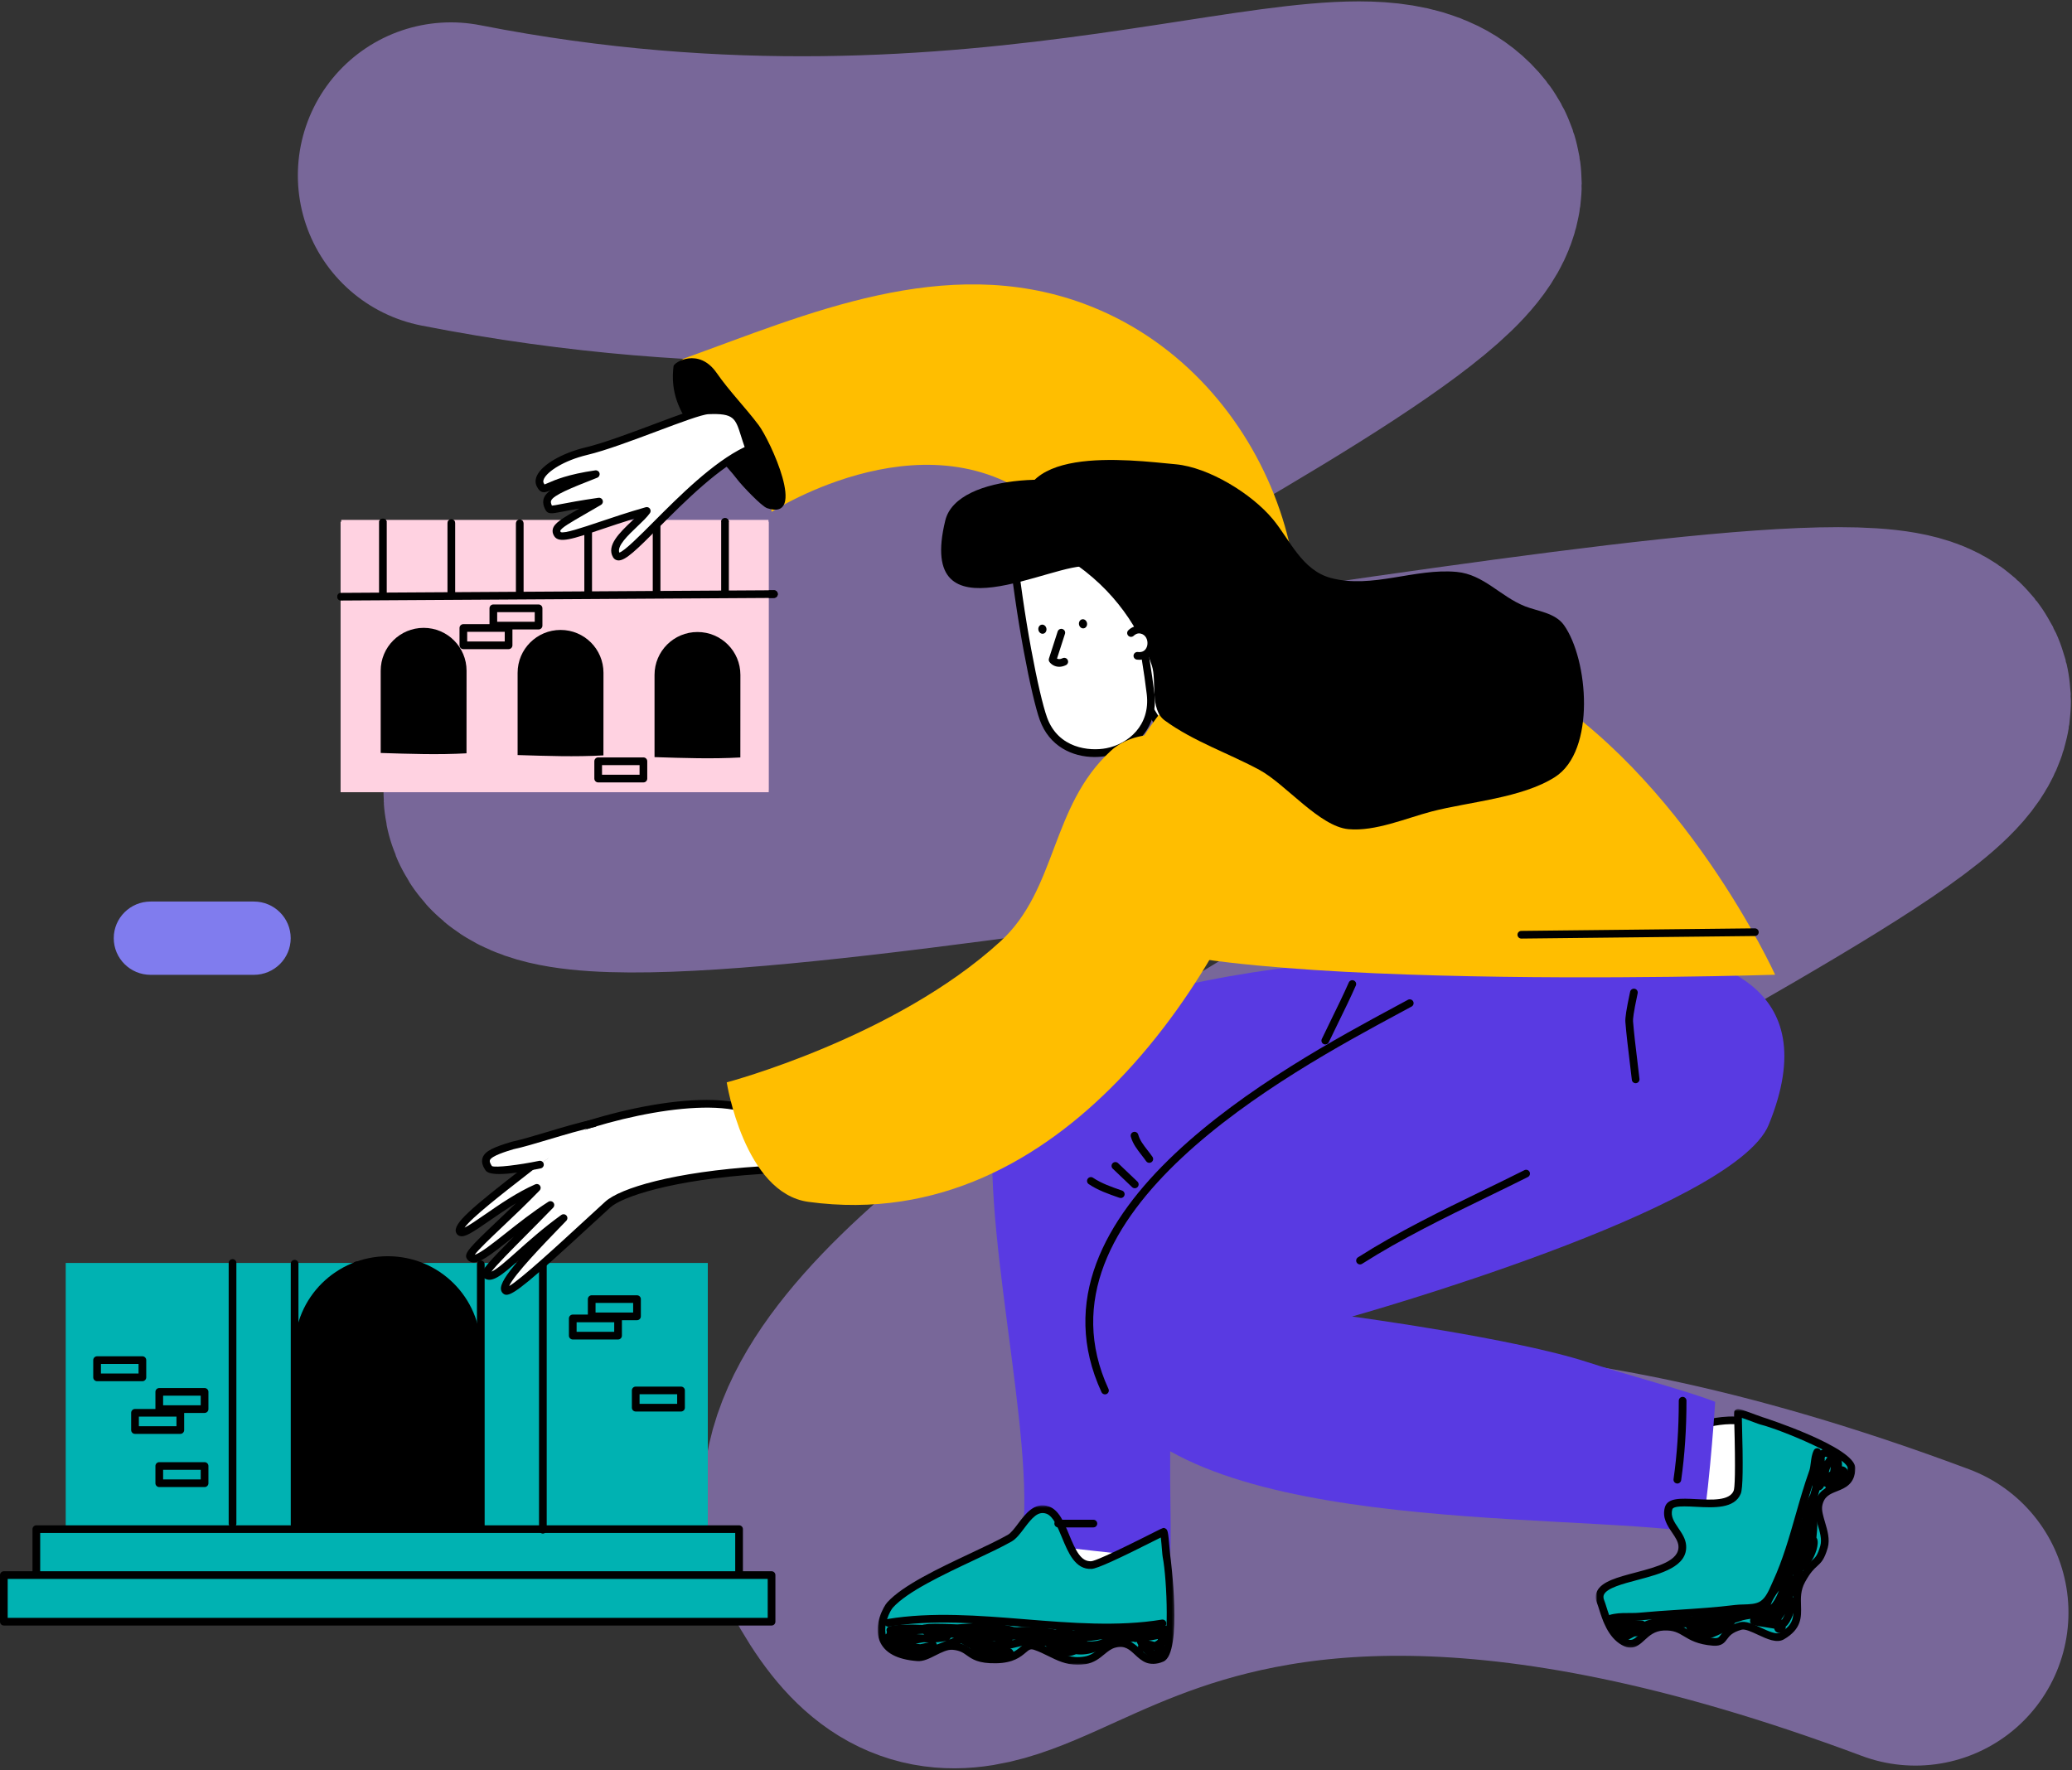 <?xml version="1.0" encoding="UTF-8"?> <svg xmlns="http://www.w3.org/2000/svg" width="880" height="752" viewBox="0 0 880 752" fill="none"><rect x="0" y="0" width="880" height="752" fill="#333333" stroke="none"/> <path opacity="0.5" d="M191.5 74.501C423 120 578.5 40.001 605.5 74.5C632.5 109 219 293 228 338C237 383 786 261 813.5 295C841 329 310 547 368 654.5C426 762 452.5 550 813.5 685" stroke="#BF9CFF" stroke-width="130" stroke-linecap="round"></path> <path fill-rule="evenodd" clip-rule="evenodd" d="M63.969 382.961H107.806C116.453 382.961 123.463 389.932 123.463 398.529C123.463 407.129 116.453 414.095 107.806 414.095H63.969C55.322 414.095 48.312 407.129 48.312 398.529C48.312 389.932 55.322 382.961 63.969 382.961Z" fill="#807CEE"></path> <path fill-rule="evenodd" clip-rule="evenodd" d="M144.936 335.722H326.374V220.847H144.936V335.722Z" fill="#FFD2E1"></path> <path fill-rule="evenodd" clip-rule="evenodd" d="M255.685 329.097H271.633V325.004H255.685V329.097ZM273.265 332.36H254.053C253.152 332.36 252.421 331.632 252.421 330.729V323.372C252.421 322.471 253.152 321.74 254.053 321.74H273.265C274.165 321.74 274.897 322.471 274.897 323.372V330.729C274.897 331.632 274.165 332.36 273.265 332.36Z" fill="black"></path> <path fill-rule="evenodd" clip-rule="evenodd" d="M211.158 264.124H227.107V260.029H211.158V264.124ZM228.738 267.388H209.526C208.626 267.388 207.895 266.656 207.895 265.756V258.397C207.895 257.496 208.626 256.765 209.526 256.765H228.738C229.639 256.765 230.37 257.496 230.37 258.397V265.756C230.37 266.656 229.639 267.388 228.738 267.388Z" fill="black"></path> <path fill-rule="evenodd" clip-rule="evenodd" d="M198.422 272.487H214.37V268.396H198.422V272.487ZM216.002 275.751H196.79C195.889 275.751 195.158 275.019 195.158 274.119V266.762C195.158 265.861 195.889 265.13 196.79 265.13H216.002C216.903 265.13 217.634 265.861 217.634 266.762V274.119C217.634 275.019 216.903 275.751 216.002 275.751Z" fill="black"></path> <path fill-rule="evenodd" clip-rule="evenodd" d="M144.88 255.1C143.982 255.1 143.253 254.377 143.248 253.478C143.243 252.578 143.97 251.842 144.87 251.837L328.68 250.728H328.69C329.588 250.728 330.317 251.451 330.322 252.35C330.327 253.253 329.6 253.986 328.7 253.991L144.89 255.1H144.88Z" fill="black"></path> <path fill-rule="evenodd" clip-rule="evenodd" d="M162.621 253.353C161.721 253.353 160.989 252.622 160.989 251.722V221.938C160.989 221.037 161.721 220.306 162.621 220.306C163.522 220.306 164.253 221.037 164.253 221.938V251.722C164.253 252.622 163.522 253.353 162.621 253.353Z" fill="black"></path> <path fill-rule="evenodd" clip-rule="evenodd" d="M191.685 253.667C190.784 253.667 190.053 252.936 190.053 252.036V222.237C190.053 221.337 190.784 220.605 191.685 220.605C192.585 220.605 193.316 221.337 193.316 222.237V252.036C193.316 252.936 192.585 253.667 191.685 253.667Z" fill="black"></path> <path fill-rule="evenodd" clip-rule="evenodd" d="M220.744 253.985C219.844 253.985 219.112 253.253 219.112 252.353V222.39C219.112 221.49 219.844 220.758 220.744 220.758C221.645 220.758 222.376 221.49 222.376 222.39V252.353C222.376 253.253 221.645 253.985 220.744 253.985Z" fill="black"></path> <path fill-rule="evenodd" clip-rule="evenodd" d="M249.802 252.887C248.901 252.887 248.17 252.156 248.17 251.256V222.841C248.17 221.941 248.901 221.209 249.802 221.209C250.702 221.209 251.434 221.941 251.434 222.841V251.256C251.434 252.156 250.702 252.887 249.802 252.887Z" fill="black"></path> <path fill-rule="evenodd" clip-rule="evenodd" d="M278.863 253.051C277.963 253.051 277.231 252.32 277.231 251.42V221.398C277.231 220.497 277.963 219.766 278.863 219.766C279.764 219.766 280.495 220.497 280.495 221.398V251.42C280.495 252.32 279.764 253.051 278.863 253.051Z" fill="black"></path> <path fill-rule="evenodd" clip-rule="evenodd" d="M307.922 253.143C307.021 253.143 306.29 252.411 306.29 251.511V221.712C306.29 220.812 307.021 220.081 307.922 220.081C308.823 220.081 309.554 220.812 309.554 221.712V251.511C309.554 252.411 308.823 253.143 307.922 253.143Z" fill="black"></path> <path fill-rule="evenodd" clip-rule="evenodd" d="M179.935 266.705C169.864 266.705 161.685 274.852 161.685 284.923V319.853C173.947 320.235 186.165 320.667 198.131 319.995L198.153 284.923C198.153 274.852 190.006 266.705 179.935 266.705Z" fill="black"></path> <path fill-rule="evenodd" clip-rule="evenodd" d="M238.085 267.587C228.014 267.587 219.835 275.734 219.835 285.805V320.734C232.097 321.117 244.315 321.549 256.281 320.877L256.303 285.805C256.303 275.734 248.156 267.587 238.085 267.587Z" fill="black"></path> <path fill-rule="evenodd" clip-rule="evenodd" d="M296.237 268.47C286.166 268.468 277.987 276.615 277.987 286.686V321.615C290.25 322.001 302.468 322.43 314.433 321.758L314.455 286.686C314.455 276.615 306.308 268.47 296.237 268.47Z" fill="black"></path> <path fill-rule="evenodd" clip-rule="evenodd" d="M144.656 336.524H326.481V221.619H144.656V336.524Z" fill="#FFD2E1"></path> <path fill-rule="evenodd" clip-rule="evenodd" d="M255.685 329.097H271.633V325.004H255.685V329.097ZM273.265 332.36H254.053C253.152 332.36 252.421 331.632 252.421 330.729V323.372C252.421 322.471 253.152 321.74 254.053 321.74H273.265C274.165 321.74 274.897 322.471 274.897 323.372V330.729C274.897 331.632 274.165 332.36 273.265 332.36Z" fill="black"></path> <path fill-rule="evenodd" clip-rule="evenodd" d="M211.158 264.124H227.107V260.029H211.158V264.124ZM228.738 267.388H209.526C208.626 267.388 207.895 266.656 207.895 265.756V258.397C207.895 257.496 208.626 256.765 209.526 256.765H228.738C229.639 256.765 230.37 257.496 230.37 258.397V265.756C230.37 266.656 229.639 267.388 228.738 267.388Z" fill="black"></path> <path fill-rule="evenodd" clip-rule="evenodd" d="M198.422 272.487H214.37V268.396H198.422V272.487ZM216.002 275.751H196.79C195.889 275.751 195.158 275.019 195.158 274.119V266.762C195.158 265.861 195.889 265.13 196.79 265.13H216.002C216.903 265.13 217.634 265.861 217.634 266.762V274.119C217.634 275.019 216.903 275.751 216.002 275.751Z" fill="black"></path> <path fill-rule="evenodd" clip-rule="evenodd" d="M144.88 255.1C143.982 255.1 143.253 254.377 143.248 253.478C143.243 252.578 143.97 251.842 144.87 251.837L328.68 250.728H328.69C329.588 250.728 330.317 251.451 330.322 252.35C330.327 253.253 329.6 253.986 328.7 253.991L144.89 255.1H144.88Z" fill="black"></path> <path fill-rule="evenodd" clip-rule="evenodd" d="M162.621 253.353C161.721 253.353 160.989 252.622 160.989 251.722V221.938C160.989 221.037 161.721 220.306 162.621 220.306C163.522 220.306 164.253 221.037 164.253 221.938V251.722C164.253 252.622 163.522 253.353 162.621 253.353Z" fill="black"></path> <path fill-rule="evenodd" clip-rule="evenodd" d="M191.685 253.667C190.784 253.667 190.053 252.936 190.053 252.036V222.237C190.053 221.337 190.784 220.605 191.685 220.605C192.585 220.605 193.316 221.337 193.316 222.237V252.036C193.316 252.936 192.585 253.667 191.685 253.667Z" fill="black"></path> <path fill-rule="evenodd" clip-rule="evenodd" d="M220.744 253.985C219.844 253.985 219.112 253.253 219.112 252.353V222.39C219.112 221.49 219.844 220.758 220.744 220.758C221.645 220.758 222.376 221.49 222.376 222.39V252.353C222.376 253.253 221.645 253.985 220.744 253.985Z" fill="black"></path> <path fill-rule="evenodd" clip-rule="evenodd" d="M249.802 252.887C248.901 252.887 248.17 252.156 248.17 251.256V222.841C248.17 221.941 248.901 221.209 249.802 221.209C250.702 221.209 251.434 221.941 251.434 222.841V251.256C251.434 252.156 250.702 252.887 249.802 252.887Z" fill="black"></path> <path fill-rule="evenodd" clip-rule="evenodd" d="M278.863 253.051C277.963 253.051 277.231 252.32 277.231 251.42V221.398C277.231 220.497 277.963 219.766 278.863 219.766C279.764 219.766 280.495 220.497 280.495 221.398V251.42C280.495 252.32 279.764 253.051 278.863 253.051Z" fill="black"></path> <path fill-rule="evenodd" clip-rule="evenodd" d="M307.922 253.143C307.021 253.143 306.29 252.411 306.29 251.511V221.712C306.29 220.812 307.021 220.081 307.922 220.081C308.823 220.081 309.554 220.812 309.554 221.712V251.511C309.554 252.411 308.823 253.143 307.922 253.143Z" fill="black"></path> <path fill-rule="evenodd" clip-rule="evenodd" d="M179.935 266.705C169.864 266.705 161.685 274.852 161.685 284.923V319.853C173.947 320.235 186.165 320.667 198.131 319.995L198.153 284.923C198.153 274.852 190.006 266.705 179.935 266.705Z" fill="black"></path> <path fill-rule="evenodd" clip-rule="evenodd" d="M238.085 267.587C228.014 267.587 219.835 275.734 219.835 285.805V320.734C232.097 321.117 244.315 321.549 256.281 320.877L256.303 285.805C256.303 275.734 248.156 267.587 238.085 267.587Z" fill="black"></path> <path fill-rule="evenodd" clip-rule="evenodd" d="M296.237 268.47C286.166 268.468 277.987 276.615 277.987 286.686V321.615C290.25 322.001 302.468 322.43 314.433 321.758L314.455 286.686C314.455 276.615 306.308 268.47 296.237 268.47Z" fill="black"></path> <path fill-rule="evenodd" clip-rule="evenodd" d="M27.914 657.803H300.608V536.486H27.914V657.803Z" fill="#00B2B2"></path> <path fill-rule="evenodd" clip-rule="evenodd" d="M15.03 669.612H313.491V650.287H15.03V669.612Z" fill="#00B2B2"></path> <path fill-rule="evenodd" clip-rule="evenodd" d="M17.066 667.743H312.255V651.186H17.066V667.743ZM313.889 670.994H15.432C14.53 670.994 13.798 670.265 13.798 669.368V649.558C13.798 648.661 14.53 647.932 15.432 647.932H313.889C314.794 647.932 315.524 648.661 315.524 649.558V669.368C315.524 670.265 314.794 670.994 313.889 670.994Z" fill="black"></path> <path fill-rule="evenodd" clip-rule="evenodd" d="M1.635 688.877H327.688V669.067H1.635V688.877Z" fill="#00B2B2"></path> <path fill-rule="evenodd" clip-rule="evenodd" d="M3.268 687.251H326.053V670.692H3.268V687.251ZM327.688 690.502H1.634C0.732 690.502 0 689.774 0 688.877V669.067C0 668.169 0.732 667.441 1.634 667.441H327.688C328.589 667.441 329.322 668.169 329.322 669.067V688.877C329.322 689.774 328.589 690.502 327.688 690.502Z" fill="black"></path> <path fill-rule="evenodd" clip-rule="evenodd" d="M98.758 648.837C97.856 648.837 97.124 648.108 97.124 647.211V536.49C97.124 535.593 97.856 534.864 98.758 534.864C99.66 534.864 100.392 535.593 100.392 536.49V647.211C100.392 648.108 99.66 648.837 98.758 648.837Z" fill="black"></path> <path fill-rule="evenodd" clip-rule="evenodd" d="M125.121 649.295C124.22 649.295 123.487 648.567 123.487 647.669V536.799C123.487 535.902 124.22 535.173 125.121 535.173C126.023 535.173 126.756 535.902 126.756 536.799V647.669C126.756 648.567 126.023 649.295 125.121 649.295Z" fill="black"></path> <path fill-rule="evenodd" clip-rule="evenodd" d="M151.481 650.102C150.579 650.102 149.847 649.373 149.847 648.476V537.484C149.847 536.584 150.579 535.858 151.481 535.858C152.383 535.858 153.115 536.584 153.115 537.484V648.476C153.115 649.373 152.383 650.102 151.481 650.102Z" fill="black"></path> <path fill-rule="evenodd" clip-rule="evenodd" d="M204.202 650.487C203.3 650.487 202.567 649.758 202.567 648.861V537.079C202.567 536.182 203.3 535.453 204.202 535.453C205.103 535.453 205.836 536.182 205.836 537.079V648.861C205.836 649.758 205.103 650.487 204.202 650.487Z" fill="black"></path> <path fill-rule="evenodd" clip-rule="evenodd" d="M230.562 651.434C229.66 651.434 228.928 650.705 228.928 649.808V537.327C228.928 536.43 229.66 535.701 230.562 535.701C231.464 535.701 232.196 536.43 232.196 537.327V649.808C232.196 650.705 231.464 651.434 230.562 651.434Z" fill="black"></path> <path fill-rule="evenodd" clip-rule="evenodd" d="M42.871 583.463H58.841V579.383H42.871V583.463ZM60.475 586.714H41.237C40.335 586.714 39.602 585.986 39.602 585.088V577.757C39.602 576.86 40.335 576.132 41.237 576.132H60.475C61.377 576.132 62.109 576.86 62.109 577.757V585.088C62.109 585.986 61.377 586.714 60.475 586.714Z" fill="black"></path> <path fill-rule="evenodd" clip-rule="evenodd" d="M58.977 605.845H74.948V601.765H58.977V605.845ZM76.581 609.096H57.34C56.438 609.096 55.706 608.37 55.706 607.471V600.14C55.706 599.243 56.438 598.514 57.34 598.514H76.581C77.483 598.514 78.215 599.243 78.215 600.14V607.471C78.215 608.37 77.483 609.096 76.581 609.096Z" fill="black"></path> <path fill-rule="evenodd" clip-rule="evenodd" d="M252.935 557.551H268.905V553.471H252.935V557.551ZM270.54 560.802H251.301C250.399 560.802 249.667 560.074 249.667 559.177V551.846C249.667 550.946 250.399 550.22 251.301 550.22H270.54C271.442 550.22 272.174 550.946 272.174 551.846V559.177C272.174 560.074 271.442 560.802 270.54 560.802Z" fill="black"></path> <path fill-rule="evenodd" clip-rule="evenodd" d="M244.894 565.745H260.864V561.667H244.894V565.745ZM262.499 568.996H243.26C242.358 568.996 241.626 568.267 241.626 567.37V560.042C241.626 559.144 242.358 558.416 243.26 558.416H262.499C263.401 558.416 264.133 559.144 264.133 560.042V567.37C264.133 568.267 263.401 568.996 262.499 568.996Z" fill="black"></path> <path fill-rule="evenodd" clip-rule="evenodd" d="M271.63 596.34H287.601V592.26H271.63V596.34ZM289.235 599.592H269.996C269.095 599.592 268.362 598.863 268.362 597.966V590.635C268.362 589.738 269.095 589.009 269.996 589.009H289.235C290.137 589.009 290.869 589.738 290.869 590.635V597.966C290.869 598.863 290.137 599.592 289.235 599.592Z" fill="black"></path> <path fill-rule="evenodd" clip-rule="evenodd" d="M69.278 628.437H85.248V624.357H69.278V628.437ZM86.882 631.688H67.644C66.742 631.688 66.01 630.959 66.01 630.062V622.731C66.01 621.831 66.742 621.105 67.644 621.105H86.882C87.784 621.105 88.517 621.831 88.517 622.731V630.062C88.517 630.959 87.784 631.688 86.882 631.688Z" fill="black"></path> <path fill-rule="evenodd" clip-rule="evenodd" d="M69.278 596.947H85.248V592.87H69.278V596.947ZM86.882 600.198H67.644C66.742 600.198 66.01 599.47 66.01 598.573V591.244C66.01 590.347 66.742 589.619 67.644 589.619H86.882C87.784 589.619 88.517 590.347 88.517 591.244V598.573C88.517 599.47 87.784 600.198 86.882 600.198Z" fill="black"></path> <path fill-rule="evenodd" clip-rule="evenodd" d="M164.697 533.625C142.851 533.625 125.111 551.199 125.111 572.933V648.302C151.707 649.128 178.21 650.055 204.164 648.608L204.211 572.933C204.211 551.199 186.54 533.625 164.697 533.625Z" fill="black"></path> <path fill-rule="evenodd" clip-rule="evenodd" d="M440.476 638.652C437.983 647.374 428.351 666.529 415.68 667.885C400.902 669.469 376.281 676.847 390.725 682.368C405.172 687.888 491.907 680.818 491.907 680.818C491.907 680.818 491.347 652.998 491.411 648.034C489.79 647.864 442.812 638.407 440.476 638.652Z" fill="white"></path> <path fill-rule="evenodd" clip-rule="evenodd" d="M441.656 640.381C438.516 650.081 428.897 668.113 415.855 669.506C402.168 670.972 388.321 675.965 387.974 678.62C387.942 678.87 388.478 679.762 391.308 680.846C404.209 685.781 478.579 680.223 490.24 679.316C490.134 673.852 489.788 655.695 489.773 649.404C488.041 649.083 484.7 648.436 478.984 647.323C467.439 645.078 446.846 641.072 441.656 640.381ZM416.796 686.099C404.509 686.099 394.398 685.518 390.141 683.89C386.255 682.407 384.437 680.49 384.737 678.198C385.673 670.999 409.628 666.893 415.504 666.265C426.718 665.064 436.278 647.397 438.904 638.204C439.086 637.567 439.644 637.101 440.305 637.032C441.894 636.885 454.766 639.292 479.611 644.122C485.739 645.315 491.033 646.347 491.588 646.414C492.416 646.517 493.055 647.225 493.045 648.056C492.981 652.934 493.531 680.508 493.539 680.785C493.556 681.647 492.898 682.373 492.038 682.444C489.515 682.65 446.714 686.099 416.796 686.099Z" fill="black"></path> <path fill-rule="evenodd" clip-rule="evenodd" d="M722.161 605.499C722.161 605.499 723.397 610.061 723.291 611.5C722.223 625.916 714.504 648.469 715.192 639.092C715.88 629.716 730.005 645.01 730.712 648.55C733.547 662.778 721.704 658.571 706.88 666.104C692.055 673.632 694.496 681.465 699.407 683.57C704.32 685.674 755.93 685.063 755.93 685.063C755.93 685.063 768.701 638.389 758.839 617.081C748.978 595.772 722.161 605.499 722.161 605.499Z" fill="white"></path> <path fill-rule="evenodd" clip-rule="evenodd" d="M720.022 635.116C725.237 637.462 731.769 645.498 732.317 648.234C734.515 659.28 728.352 660.912 720.548 662.981C716.703 664.001 712.346 665.156 707.622 667.556C698.108 672.387 697.204 676.641 697.253 678.246C697.319 680.212 698.742 681.511 700.053 682.07C703.333 683.477 734.746 683.656 754.666 683.448C756.54 676.084 765.997 636.43 757.355 617.766C749.482 600.748 729.6 605.036 724.129 606.592C724.522 608.213 725.004 610.483 724.92 611.62C724.35 619.347 722.073 628.037 721.123 631.415C720.73 632.812 720.366 634.038 720.022 635.116ZM739.7 686.784C723.9 686.784 702.141 686.515 698.763 685.068C695.916 683.848 694.084 681.274 693.988 678.352C693.9 675.587 695.359 670.125 706.14 664.651C711.171 662.094 715.905 660.839 719.71 659.831C727.492 657.767 730.715 656.917 729.111 648.869C728.745 647.035 722.66 640.002 718.983 638.164C717.155 643.062 716.192 643.003 715.332 642.932C713.284 642.782 713.473 640.211 713.564 638.973C713.814 635.575 715.647 634.724 716.767 634.523C718.68 628.638 721.085 619.187 721.663 611.38C721.714 610.664 721.144 607.992 720.584 605.925C720.363 605.107 720.805 604.256 721.604 603.967C721.891 603.864 749.956 593.99 760.32 616.398C770.32 637.997 758.035 683.566 757.507 685.493C757.316 686.196 756.679 686.684 755.95 686.694C754.162 686.716 747.696 686.784 739.7 686.784Z" fill="black"></path> <path fill-rule="evenodd" clip-rule="evenodd" d="M538.384 315.441C515.726 356.697 479.102 248.069 446.058 217.498C397.336 172.424 327.705 217.424 327.705 217.424C327.705 217.424 325.816 195.006 314.713 179.144C303.865 163.648 283.713 154.733 290.795 152.186C342.041 133.778 401.201 107.198 460.269 128.983C537.893 157.608 572.04 254.146 538.384 315.441Z" fill="#FFBE00"></path> <path fill-rule="evenodd" clip-rule="evenodd" d="M646.493 404.871C628.738 404.049 433.456 406.545 422.996 467.923C414.755 516.259 440.425 609.676 434.013 655.115C433.945 655.603 495.425 662.082 496.879 662.31C498.041 644.383 495.369 620.74 498.763 573.104C501.087 540.479 496.405 504.583 496.405 504.583C496.405 504.583 579.024 526.236 632.466 519.367C685.912 512.501 706.696 505.701 710.214 477.081C713.736 448.466 710.992 407.856 646.493 404.871Z" fill="#593AE2"></path> <path fill-rule="evenodd" clip-rule="evenodd" d="M688.298 402.69C664.664 401.638 644.096 404.833 644.096 404.833C644.099 404.835 422.99 487.113 467.928 587.171C497.256 652.467 661.594 641.987 722.384 651.148C725.054 642.372 728.093 601.917 728.461 595.482C716.98 590.92 689.366 583.568 674.299 578.643C643.153 568.463 574.225 559.235 574.225 559.235C574.225 559.235 736.477 513.802 751.198 477.769C775.615 418.011 727.687 404.44 688.298 402.69Z" fill="#593AE2"></path> <path fill-rule="evenodd" clip-rule="evenodd" d="M465.487 261.814C469.584 276.338 484.593 292.976 496.153 314.761C501.366 324.579 493.689 348.35 497.492 359.369C505.136 381.513 529.119 377.72 533.779 383.471C533.803 383.501 534.376 362.899 536.1 360.855C540.382 355.778 563.067 372.58 565.489 366.601C568.513 359.149 581.14 345.58 584.596 338.405C588.769 329.747 588.619 313.22 585.343 310.866C571.906 301.215 561.962 285.605 538.235 279.775C514.51 273.943 470.594 245.865 470.594 245.865C470.594 245.865 461.392 247.292 465.487 261.814Z" fill="white"></path> <path fill-rule="evenodd" clip-rule="evenodd" d="M467.058 261.372C469.369 269.565 475.326 278.556 482.224 288.965C487.142 296.388 492.716 304.798 497.599 313.998C500.586 319.629 499.697 329.116 498.837 338.289C498.113 346.006 497.363 353.988 499.039 358.839C503.922 372.991 515.996 375.947 524.812 378.107C527.757 378.83 530.314 379.455 532.267 380.389C533.053 361.935 534.257 360.506 534.851 359.805C537.767 356.344 544.714 359.354 552.071 362.541C556.292 364.369 562.067 366.865 563.789 366.169C563.904 366.122 563.936 366.083 563.975 365.987C565.675 361.803 570.112 355.969 574.406 350.328C577.935 345.687 581.588 340.89 583.123 337.698C587.221 329.197 586.582 313.763 584.389 312.187C580.412 309.331 576.813 306.036 573.003 302.546C563.798 294.113 554.282 285.396 537.843 281.356C515.369 275.833 475.916 251.167 470.32 247.625C469.595 247.877 468.274 248.529 467.306 250.069C465.754 252.535 465.67 256.442 467.06 261.372H467.058ZM533.778 385.101C533.294 385.101 532.822 384.885 532.508 384.496C531.351 383.066 527.958 382.235 524.031 381.274C515.023 379.068 501.411 375.732 495.948 359.901C494.044 354.385 494.791 346.418 495.582 337.985C496.398 329.288 497.243 320.294 494.71 315.523C489.905 306.466 484.376 298.123 479.497 290.764C472.45 280.125 466.365 270.94 463.916 262.255H463.913C462.228 256.278 462.457 251.567 464.591 248.25C466.79 244.84 470.197 244.276 470.342 244.254C470.733 244.186 471.138 244.274 471.474 244.492C471.912 244.772 515.435 272.492 538.627 278.191C555.874 282.43 566.149 291.841 575.211 300.143C578.947 303.566 582.477 306.799 586.297 309.542C590.579 312.619 590.444 330.028 586.069 339.111C584.388 342.599 580.804 347.311 577.007 352.299C572.843 357.771 568.539 363.428 567.004 367.211C566.633 368.128 565.95 368.812 565.026 369.187C562.032 370.412 556.815 368.15 550.772 365.532C546.257 363.573 538.698 360.308 537.349 361.904C537.19 362.193 536.116 364.86 535.438 382.848C535.404 383.775 535.372 384.652 534.306 385.015C534.134 385.072 533.955 385.101 533.778 385.101Z" fill="black"></path> <path fill-rule="evenodd" clip-rule="evenodd" d="M429.686 229.092C432.938 262.193 439.742 295.863 443.15 305.308C448.001 318.742 461.195 321.154 470.141 319.438C479.574 317.629 490.395 309.446 488.665 294.765C486.659 277.725 479.94 240.778 477.14 234.527C474.347 228.276 468.029 218.894 458.063 218.318C448.008 217.735 428.701 219.091 429.686 229.092Z" fill="white"></path> <path fill-rule="evenodd" clip-rule="evenodd" d="M453.937 219.831C445.477 219.831 436.204 221.315 432.738 224.916C431.625 226.07 431.161 227.384 431.313 228.933C434.555 261.932 441.289 295.334 444.688 304.757C449.461 317.975 462.741 319.198 469.833 317.838C479.209 316.041 488.593 308.113 487.045 294.957C484.962 277.265 478.258 241.021 475.65 235.192C474.119 231.765 468.317 220.545 457.97 219.947C456.664 219.871 455.312 219.831 453.937 219.831ZM464.88 321.569C455.433 321.569 445.641 317.014 441.613 305.86C438.157 296.28 431.328 262.503 428.061 229.252C427.812 226.732 428.594 224.514 430.382 222.656C437.098 215.686 456.022 216.571 458.157 216.691C470.349 217.395 476.912 230.012 478.634 233.863C481.607 240.502 488.352 278.121 490.288 294.574C492.081 309.8 481.263 318.966 470.449 321.039C468.639 321.388 466.767 321.569 464.88 321.569Z" fill="black"></path> <path fill-rule="evenodd" clip-rule="evenodd" d="M449.868 283.241C447.782 283.241 446.316 282.044 445.709 281.167C445.419 280.75 445.34 280.226 445.498 279.743L449.194 268.255C449.467 267.397 450.391 266.927 451.248 267.201C452.105 267.476 452.58 268.395 452.302 269.251L448.922 279.755C449.389 280.005 450.155 280.154 451.287 279.603C452.108 279.206 453.081 279.549 453.471 280.358C453.867 281.167 453.528 282.143 452.717 282.535C451.676 283.04 450.72 283.241 449.868 283.241Z" fill="black"></path> <path fill-rule="evenodd" clip-rule="evenodd" d="M458.266 265.283C458.079 264.224 458.689 263.231 459.629 263.067C460.568 262.902 461.482 263.628 461.668 264.687C461.855 265.746 461.246 266.739 460.305 266.906C459.364 267.07 458.453 266.344 458.266 265.283Z" fill="black"></path> <path fill-rule="evenodd" clip-rule="evenodd" d="M441.016 267.571C440.832 266.512 441.439 265.52 442.382 265.355C443.321 265.189 444.237 265.914 444.423 266.976C444.608 268.035 443.996 269.028 443.055 269.192C442.117 269.358 441.203 268.633 441.016 267.571Z" fill="black"></path> <path fill-rule="evenodd" clip-rule="evenodd" d="M492.709 286.465C492.84 286.391 492.965 286.318 493.093 286.246L492.709 286.465Z" fill="black"></path> <path fill-rule="evenodd" clip-rule="evenodd" d="M492.709 286.465C492.84 286.391 492.965 286.318 493.093 286.246L492.709 286.465Z" fill="black"></path> <path fill-rule="evenodd" clip-rule="evenodd" d="M534.574 271.477C511.383 275.647 490.326 304.855 483.59 316.208C470.274 338.65 459.156 370.437 463.003 389.47C469.81 423.112 753.917 414.057 753.917 414.057C753.917 414.057 715.203 328.95 648.203 289.789C600.324 261.804 542.307 270.085 534.574 271.477Z" fill="#FFBE00"></path> <path fill-rule="evenodd" clip-rule="evenodd" d="M316.262 470.817C292.495 463.796 241.371 477.33 218.472 490.805C224.972 490.847 224.972 490.847 231.474 490.889C214.097 504.582 193.807 519.447 195.219 522.989C196.632 526.532 212.36 511.426 227.996 504.575C213.829 519.192 198.504 531.807 199.665 533.812C202.299 538.36 216.713 522.842 233.764 511.872C218.337 527.794 204.9 540.262 206.475 541.512C210.462 544.672 220.784 530.824 239.345 517.42C229.959 527.194 210.953 546.111 214.91 548.349C217.377 549.744 240.381 527.89 258.142 511.671C263.457 506.815 284.858 499.515 323.15 497.064C361.441 494.615 340.028 477.84 316.262 470.817Z" fill="white"></path> <path fill-rule="evenodd" clip-rule="evenodd" d="M239.344 515.789C239.803 515.789 240.255 515.98 240.577 516.35C241.132 516.983 241.11 517.939 240.523 518.547L237.401 521.78C231.461 527.916 218.213 541.597 216.251 546.292C221.201 543.433 236.755 529.117 248.389 518.409C251.334 515.698 254.252 513.014 257.04 510.469C263.368 504.687 286.233 497.793 323.046 495.435C340.536 494.317 342.331 490.358 342.466 489.172C342.982 484.578 330.523 476.731 315.799 472.38C293.814 465.886 248.659 477.452 224.875 489.216L231.486 489.26C232.178 489.265 232.793 489.704 233.019 490.361C233.245 491.015 233.031 491.738 232.486 492.167C229.621 494.428 226.678 496.717 223.765 498.982C213.642 506.851 200.156 517.341 197.316 521.481C199.272 520.537 202.777 518.115 205.951 515.921C212.048 511.705 219.636 506.459 227.339 503.083C228.054 502.767 228.892 503.002 229.336 503.645C229.783 504.285 229.712 505.147 229.169 505.709C223.738 511.313 218.233 516.534 213.377 521.14C208.329 525.928 203.128 530.855 201.625 532.99C203.848 532.517 209.911 527.715 214.87 523.788C220.225 519.544 226.298 514.735 232.879 510.504C233.576 510.05 234.502 510.2 235.028 510.837C235.554 511.477 235.514 512.411 234.94 513.004C230.746 517.333 226.698 521.407 223.06 525.07C217.039 531.127 210.849 537.359 208.714 540.18C210.984 539.278 215.479 535.26 219.54 531.632C224.536 527.168 230.754 521.611 238.388 516.098C238.676 515.889 239.012 515.789 239.344 515.789ZM215.084 550.015C214.705 550.015 214.386 549.927 214.104 549.765C213.372 549.351 212.897 548.652 212.775 547.799C212.438 545.466 214.909 541.553 220.269 535.354C212.912 541.906 208.694 545.355 205.459 542.789C205.017 542.436 204.754 541.923 204.72 541.345C204.604 539.386 207.257 536.381 218.294 525.237C217.825 525.609 217.361 525.977 216.901 526.342C207.975 533.41 203.56 536.802 200.441 536.19C199.497 536.013 198.741 535.471 198.252 534.631C196.997 532.466 199.222 530.064 211.126 518.777C213.656 516.375 216.364 513.808 219.142 511.112C215.076 513.58 211.205 516.252 207.81 518.601C200.492 523.661 197.432 525.688 195.262 525.033C194.54 524.818 193.985 524.305 193.703 523.594C192.209 519.849 200.21 513.166 221.755 496.411C223.431 495.107 225.116 493.798 226.791 492.489L218.461 492.437C217.727 492.432 217.086 491.94 216.894 491.229C216.705 490.523 217.01 489.775 217.643 489.4C240.159 476.153 291.684 461.859 316.725 469.255C328.892 472.848 346.65 481.217 345.711 489.537C345.124 494.769 337.777 497.762 323.254 498.691C285 501.14 264.014 508.513 259.246 512.874C256.46 515.417 253.547 518.096 250.604 520.807C225.546 543.87 218.23 550.015 215.084 550.015Z" fill="black"></path> <path fill-rule="evenodd" clip-rule="evenodd" d="M471.777 318.945C446.127 342.516 449.045 377.788 424.888 399.898C380.109 440.88 308.65 459.773 308.65 459.773C308.65 459.773 316.03 506.802 343.319 510.531C398.614 518.089 442.535 492.241 474.477 459.437C512.456 420.428 533.501 371.582 536.588 357.361C544.479 321.014 492.077 300.288 471.777 318.945Z" fill="#FFBE00"></path> <path fill-rule="evenodd" clip-rule="evenodd" d="M401.475 221.084C388.787 273.063 448.145 238.123 462.405 240.656C470.897 242.163 481.949 266.952 491.023 253.486C498.952 241.722 485.891 216.012 475.129 210.177C456.728 200.195 406.508 200.46 401.475 221.084Z" fill="black"></path> <path fill-rule="evenodd" clip-rule="evenodd" d="M286.056 155.539C286.265 153.862 296.769 147.499 304.347 158.383C309.886 166.342 316.526 173.018 322.235 180.624C327.099 187.103 343.046 221.57 325.853 215.882C323.328 215.047 314.888 205.94 313.527 204.155C301.561 188.469 283.265 177.788 286.056 155.539Z" fill="black"></path> <path fill-rule="evenodd" clip-rule="evenodd" d="M318.309 190.753C293.965 201.411 265.07 241.504 261.778 235.895C258.489 230.286 270.924 222.322 274.689 217.034C253.397 223.094 238.813 230.09 236.759 226.876C234.705 223.66 239.714 221.714 254.426 213.06C234.258 215.982 233.853 217.549 232.902 215.438C230.746 210.646 234.158 208.805 253.043 201.416C231.08 204.596 231.586 210.31 229.407 205.814C227.23 201.321 237.032 194.518 249.051 191.65C264.412 187.985 294.629 174.556 300.861 174.306C315.526 173.723 313.747 178.589 318.309 190.753Z" fill="white"></path> <path fill-rule="evenodd" clip-rule="evenodd" d="M274.69 215.404C275.211 215.404 275.714 215.654 276.024 216.093C276.424 216.659 276.424 217.414 276.022 217.978C274.776 219.726 272.754 221.648 270.615 223.685C266.734 227.374 261.941 231.934 263.029 234.745C265.238 234.084 271.796 227.499 277.613 221.657C288.326 210.906 302.861 196.31 316.261 189.897C315.664 188.216 315.185 186.688 314.75 185.308C312.323 177.584 311.662 175.508 300.925 175.934C298.078 176.049 288.805 179.528 278.989 183.21C268.785 187.039 257.22 191.378 249.433 193.236C239.484 195.609 232.522 200.242 231.024 203.4C230.542 204.412 230.796 204.934 230.879 205.103C231.046 205.451 231.164 205.662 231.245 205.792C231.604 205.679 232.228 205.405 232.793 205.157C235.708 203.875 241.14 201.492 252.81 199.803C253.623 199.693 254.412 200.198 254.623 201C254.834 201.799 254.412 202.632 253.641 202.934C242.095 207.449 235.018 210.359 234.077 212.658C233.928 213.024 233.849 213.563 234.392 214.772C234.394 214.776 234.397 214.779 234.399 214.784C235.018 214.762 236.472 214.482 238.251 214.139C241.228 213.565 246.217 212.602 254.191 211.447C254.965 211.347 255.709 211.786 255.967 212.519C256.227 213.254 255.928 214.07 255.255 214.465C252.68 215.98 250.398 217.292 248.401 218.439C242.518 221.822 238.266 224.263 237.961 225.504C237.951 225.543 237.922 225.663 238.138 226.001C239.428 226.803 247.499 224.087 254.621 221.687C260.045 219.858 266.795 217.586 274.243 215.465C274.39 215.424 274.54 215.404 274.69 215.404ZM262.719 238.06C262.597 238.06 262.471 238.052 262.353 238.035C261.508 237.93 260.803 237.462 260.369 236.719C257.433 231.716 263.238 226.195 268.359 221.324C268.728 220.974 269.091 220.628 269.448 220.287C264.314 221.864 259.632 223.44 255.664 224.776C243.132 228.997 237.41 230.924 235.381 227.754C234.74 226.749 234.541 225.732 234.787 224.729C235.406 222.214 238.548 220.341 246.055 216.024C242.891 216.564 240.555 217.015 238.87 217.341C233.991 218.28 232.52 218.566 231.412 216.108C230.901 214.97 230.309 213.249 231.053 211.426C231.515 210.295 232.429 209.273 233.962 208.204C231.549 209.261 229.631 210.023 227.936 206.523C227.472 205.567 227.118 204.005 228.071 202.002C230.287 197.34 238.759 192.43 248.671 190.064C256.261 188.253 267.726 183.953 277.839 180.158C289.979 175.603 297.582 172.806 300.795 172.676C313.495 172.169 315.212 175.885 317.867 184.33C318.41 186.054 319.022 188.005 319.84 190.182C320.142 190.993 319.759 191.898 318.965 192.246C305.757 198.029 290.829 213.014 279.929 223.957C270.327 233.598 265.751 238.06 262.719 238.06Z" fill="black"></path> <path fill-rule="evenodd" clip-rule="evenodd" d="M435.157 223.689C426.891 188.254 479.415 195.363 499.404 197.226C513.287 198.518 531.507 209.611 540.576 220.527C547.808 229.227 552.873 242.261 565.33 245.543C582.941 250.183 600.811 241.275 618.677 242.94C630.161 244.008 637.219 253.385 647.659 257.535C652.923 259.629 660.504 260.286 664.247 265.568C674.564 280.127 677.863 318.967 660.383 330.099C646.31 339.058 623.846 340.583 608.083 344.697C597.227 347.528 584.078 353.276 572.697 352.217C560.403 351.073 546.02 333.077 534.949 327.071C522.138 320.121 506.834 314.944 494.65 306.016C488.263 301.332 491.314 289.236 489.236 282.799C484.515 268.184 473.748 250.475 453.979 237.762" fill="black"></path> <path fill-rule="evenodd" clip-rule="evenodd" d="M483.056 278.583C490.381 279.466 490.959 268.621 484.564 267.496C482.906 267.204 481.339 267.908 480.352 268.9" fill="white"></path> <path fill-rule="evenodd" clip-rule="evenodd" d="M483.884 280.265C483.555 280.265 483.216 280.245 482.86 280.201C481.966 280.093 481.327 279.282 481.435 278.387C481.546 277.497 482.359 276.86 483.253 276.966C486.528 277.348 487.176 274.715 487.299 273.894C487.599 271.881 486.643 269.516 484.282 269.101C483.143 268.896 482.099 269.457 481.514 270.048C480.875 270.685 479.841 270.692 479.205 270.058C478.561 269.423 478.559 268.391 479.193 267.753C480.684 266.253 482.858 265.54 484.85 265.89C489.244 266.665 491.055 270.84 490.529 274.374C490.092 277.323 487.839 280.265 483.884 280.265Z" fill="black"></path> <path fill-rule="evenodd" clip-rule="evenodd" d="M469.297 592.311C468.68 592.311 468.088 591.958 467.813 591.36C432.204 513.989 544.826 453.329 592.916 427.426L597.962 424.702C598.76 424.271 599.747 424.57 600.177 425.359C600.607 426.151 600.312 427.139 599.521 427.57L594.469 430.294C547.184 455.764 436.454 515.406 470.781 590.002C471.159 590.82 470.798 591.786 469.977 592.161C469.756 592.262 469.525 592.311 469.297 592.311Z" fill="black"></path> <path fill-rule="evenodd" clip-rule="evenodd" d="M562.868 443.674C562.632 443.674 562.396 443.622 562.17 443.519C561.355 443.132 561.006 442.161 561.389 441.348C562.767 438.443 564.18 435.555 565.594 432.667C568.041 427.669 570.574 422.499 572.846 417.346C573.21 416.525 574.175 416.147 575 416.513C575.826 416.873 576.201 417.836 575.835 418.662C573.536 423.872 570.994 429.071 568.532 434.096C567.122 436.974 565.715 439.85 564.347 442.74C564.064 443.328 563.479 443.674 562.868 443.674Z" fill="black"></path> <path fill-rule="evenodd" clip-rule="evenodd" d="M577.616 537.111C577.075 537.111 576.547 536.846 576.235 536.356C575.751 535.599 575.975 534.591 576.736 534.106C593.732 523.285 612.151 514.323 629.963 505.657C635.802 502.816 641.636 499.977 647.428 497.073C648.241 496.661 649.219 496.994 649.619 497.796C650.027 498.6 649.703 499.58 648.897 499.982C643.093 502.895 637.244 505.741 631.395 508.587C613.664 517.213 595.332 526.134 578.49 536.856C578.22 537.028 577.915 537.111 577.616 537.111Z" fill="black"></path> <path fill-rule="evenodd" clip-rule="evenodd" d="M694.677 460.132C693.857 460.132 693.149 459.517 693.056 458.681C692.751 455.945 692.417 453.21 692.086 450.476C691.435 445.122 690.759 439.59 690.312 434.108C690.175 432.429 690.774 428.558 692.196 421.932L692.331 421.295C692.506 420.412 693.361 419.844 694.247 420.005C695.134 420.177 695.711 421.033 695.542 421.918L695.392 422.616C693.751 430.255 693.496 432.937 693.569 433.844C694.012 439.259 694.682 444.76 695.331 450.082C695.662 452.83 695.996 455.575 696.303 458.323C696.402 459.215 695.756 460.022 694.859 460.122C694.8 460.13 694.736 460.132 694.677 460.132Z" fill="black"></path> <path fill-rule="evenodd" clip-rule="evenodd" d="M476.008 508.906C475.831 508.906 475.649 508.877 475.47 508.815L475.17 508.713C470.822 507.205 466.324 505.643 462.396 502.996C461.647 502.493 461.451 501.478 461.957 500.733C462.458 499.986 463.472 499.787 464.224 500.294C467.798 502.704 472.09 504.192 476.243 505.631L476.546 505.737C477.395 506.031 477.847 506.96 477.55 507.813C477.314 508.485 476.683 508.906 476.008 508.906Z" fill="black"></path> <path fill-rule="evenodd" clip-rule="evenodd" d="M481.96 504.747C481.555 504.747 481.147 504.595 480.83 504.294L472.593 496.432C471.94 495.812 471.915 494.78 472.539 494.13C473.158 493.478 474.2 493.459 474.846 494.077L483.09 501.938C483.741 502.561 483.763 503.593 483.139 504.245C482.82 504.581 482.39 504.747 481.96 504.747Z" fill="black"></path> <path fill-rule="evenodd" clip-rule="evenodd" d="M488.122 493.958C487.601 493.958 487.093 493.711 486.776 493.255C486.174 492.387 485.516 491.541 484.855 490.693C483.013 488.327 481.107 485.878 480.271 482.844C480.033 481.976 480.544 481.079 481.416 480.838C482.291 480.608 483.182 481.113 483.423 481.981C484.084 484.393 485.712 486.479 487.437 488.695C488.135 489.59 488.83 490.485 489.463 491.401C489.977 492.144 489.79 493.159 489.048 493.669C488.766 493.865 488.442 493.958 488.122 493.958Z" fill="black"></path> <path fill-rule="evenodd" clip-rule="evenodd" d="M646.126 398.692C645.232 398.692 644.502 397.974 644.492 397.079C644.482 396.179 645.205 395.441 646.109 395.432L745.291 394.348H745.308C746.202 394.348 746.932 395.066 746.942 395.961C746.951 396.861 746.229 397.599 745.325 397.608L646.143 398.692H646.126Z" fill="black"></path> <path fill-rule="evenodd" clip-rule="evenodd" d="M389.647 703.978C394.152 704.324 399.66 698.722 404.705 699.178C412.949 699.919 410.782 705.135 423.013 704.912C435.246 704.691 434.229 697.408 439.781 699.298C446.932 701.73 451.963 706.748 460.781 705.302C466.657 704.338 468.568 699.512 473.366 698.291C483.344 695.754 483.545 708.619 493.487 704.297C499.456 701.698 496.707 667.658 495.41 661.074C495.204 660.027 494.683 651.009 494.172 650.707C494.089 650.658 467.254 664.624 463.545 664.817C453.063 665.364 452.958 644.184 444.9 641.446C437.364 638.879 433.623 650.682 428.798 653.411C415.624 660.866 387.286 671.509 378.008 681.788C375.692 684.352 366.775 702.23 389.647 703.978Z" fill="#00B2B2"></path> <mask id="mask0_117_7205" style="mask-type:alpha" maskUnits="userSpaceOnUse" x="372" y="639" width="127" height="69"> <path fill-rule="evenodd" clip-rule="evenodd" d="M372.723 639.44H498.781V707.189H372.723V639.44Z" fill="white"></path> </mask> <g mask="url(#mask0_117_7205)"> <path fill-rule="evenodd" clip-rule="evenodd" d="M438.087 697.352C438.748 697.352 439.477 697.475 440.307 697.754C442.58 698.526 444.621 699.539 446.598 700.514C451.047 702.716 454.896 704.606 460.517 703.694C463.278 703.24 465.044 701.789 466.911 700.247C468.638 698.828 470.419 697.357 472.961 696.71C478.631 695.263 481.775 698.183 484.293 700.527C486.838 702.897 488.678 704.608 492.834 702.804C496.87 701.046 495.666 670.84 493.809 661.388C493.726 660.973 493.642 660 493.488 658.167C493.379 656.875 493.193 654.666 493.009 653.105C492.805 653.207 492.588 653.318 492.358 653.435C474.575 662.432 465.982 666.325 463.629 666.447C456.67 666.827 453.683 659.561 451.047 653.168C449.188 648.645 447.262 643.973 444.373 642.99C440.858 641.789 438.387 644.664 434.999 649.172C433.248 651.501 431.594 653.703 429.605 654.828C425.407 657.206 419.681 659.905 413.62 662.761C400.373 669.004 385.361 676.079 379.223 682.882C378.124 684.095 374.555 690.652 376.604 695.764C378.134 699.585 382.563 701.801 389.773 702.353C391.488 702.48 393.667 701.385 395.971 700.218C398.825 698.771 401.768 697.261 404.853 697.555C408.848 697.913 410.788 699.291 412.498 700.509C414.591 701.997 416.549 703.412 422.987 703.282C429.175 703.172 431.548 701.171 433.454 699.563C434.751 698.472 436.08 697.352 438.087 697.352ZM457.704 707.189C452.74 707.189 448.891 705.285 445.147 703.434C443.265 702.507 441.322 701.546 439.254 700.843C437.652 700.294 437.124 700.74 435.564 702.054C433.506 703.789 430.393 706.41 423.044 706.542C415.606 706.672 412.918 704.812 410.604 703.164C409.03 702.046 407.671 701.081 404.561 700.801C402.417 700.637 399.894 701.89 397.45 703.123C394.846 704.444 392.166 705.829 389.523 705.603C380.969 704.951 375.602 702.046 373.568 696.975C370.888 690.28 375.305 682.347 376.793 680.697C383.374 673.409 398.7 666.185 412.225 659.812C418.229 656.98 423.901 654.308 427.994 651.994C429.391 651.202 430.845 649.266 432.386 647.216C435.515 643.047 439.401 637.85 445.427 639.904C449.721 641.362 451.934 646.736 454.071 651.928C456.933 658.878 459.144 663.425 463.46 663.19C464.676 663.126 470.422 660.878 490.879 650.526C494.212 648.847 494.203 648.849 494.984 649.293C495.952 649.861 496.109 650.376 496.743 657.892C496.861 659.28 496.949 660.422 497.013 660.76C497.094 661.162 502.439 702.181 494.139 705.79C488.012 708.457 484.713 705.378 482.063 702.912C479.638 700.654 477.73 698.865 473.767 699.87C471.935 700.338 470.574 701.461 468.992 702.762C466.97 704.429 464.676 706.317 461.045 706.91C459.874 707.104 458.766 707.189 457.704 707.189Z" fill="black"></path> </g> <path fill-rule="evenodd" clip-rule="evenodd" d="M469.865 692.975C458.349 692.975 446.663 692.026 435.202 691.1C415.872 689.533 395.878 687.91 377.48 690.96C376.58 691.09 375.748 690.504 375.6 689.617C375.453 688.729 376.055 687.891 376.944 687.741C395.743 684.633 415.936 686.265 435.464 687.849C454.866 689.418 474.92 691.046 493.449 687.981C494.321 687.839 495.181 688.433 495.326 689.325C495.473 690.212 494.872 691.051 493.98 691.198C486.127 692.497 478.037 692.975 469.865 692.975Z" fill="black"></path> <path fill-rule="evenodd" clip-rule="evenodd" d="M389.297 694.156C390.25 694.232 391.168 694.295 392.045 694.335C392.225 694.308 392.404 694.286 392.583 694.261C392.335 694.173 392.119 694.08 391.935 693.984C391.097 694.055 390.208 694.104 389.297 694.156ZM403.839 695.644C403.699 695.982 403.458 696.286 403.163 696.494C403.832 696.227 404.5 695.963 405.173 695.708C404.711 695.688 404.269 695.666 403.839 695.644ZM429.863 696.565C429.895 696.602 429.925 696.636 429.954 696.671C429.981 696.703 430.003 696.737 430.028 696.766C430.509 696.656 430.991 696.538 431.47 696.418C431.005 696.465 430.472 696.514 429.863 696.565ZM422.474 697.173C422.061 697.208 421.634 697.244 421.199 697.279C421.764 697.274 422.322 697.262 422.872 697.24C422.739 697.218 422.609 697.195 422.474 697.173ZM461.726 697.208C461.714 697.259 461.702 697.308 461.687 697.36C463.456 697.318 465.126 697.176 466.173 696.965C466.696 696.86 467.467 696.597 468.319 696.271C468.184 696.281 468.062 696.296 467.956 696.316C465.912 696.654 463.829 696.953 461.726 697.208ZM487.851 696.921C488.212 696.96 488.6 697.019 489.018 697.105C489.089 697.12 489.637 697.235 490.381 697.465C491.025 697.149 491.538 696.806 491.752 696.49C491.764 696.448 491.779 696.406 491.791 696.362C491.766 696.345 491.73 696.308 491.68 696.259C490.44 696.526 489.111 696.745 487.851 696.921ZM388.887 698.22C389.567 698.331 390.221 698.404 390.835 698.443C391.117 698.385 391.611 698.279 392.178 698.157C393.104 697.961 393.864 697.796 394.485 697.674C393.726 697.666 392.962 697.642 392.213 697.608C391.343 697.745 390.447 697.919 389.516 698.098C389.307 698.14 389.098 698.181 388.887 698.22ZM397.401 697.62C397.553 697.774 397.659 697.992 397.799 698.286C397.846 698.387 397.885 698.49 397.91 698.595C399.148 698.13 400.388 697.622 401.619 697.122C401.759 697.066 401.899 697.007 402.041 696.95C400.752 697.325 399.138 697.531 397.401 697.62ZM490.115 701.074C490.169 701.098 490.223 701.12 490.275 701.143C490.307 701.091 490.341 701.04 490.371 700.983C490.285 701.015 490.201 701.047 490.115 701.074ZM490.376 704.763C489.469 704.763 488.681 704.309 487.956 703.616C487.622 703.417 487.29 703.189 486.961 702.929C486.625 702.667 486.195 702.263 485.738 701.78C485.148 701.731 484.642 701.588 484.276 701.343C483.571 700.873 483.085 699.931 483.458 698.85C483.168 698.36 482.943 697.887 482.827 697.475C482.4 697.507 482.142 697.524 482.107 697.524H482.105C481.773 697.5 481.503 697.431 481.282 697.33C480.825 697.428 480.324 697.522 479.776 697.612C479.631 697.637 479.329 697.762 479.088 697.862C478.243 698.215 476.661 698.87 475.406 697.671C475.202 697.475 475.045 697.259 474.932 697.029C474.866 697.066 474.797 697.105 474.723 697.144L473.021 698.051C467.916 700.787 463.045 703.4 456.99 702.692C455.278 703.4 452.939 703.917 449.746 703.527C448.491 703.371 445.752 701.142 444.113 699.122C443.772 699.144 443.359 699.193 442.978 699.235C441.183 699.434 439.497 699.627 438.554 698.497C438.431 698.348 438.331 698.186 438.254 698.012C437.672 698.166 437.088 698.321 436.503 698.478C434.027 699.137 431.507 699.809 428.959 700.348C429.522 700.404 429.657 700.532 429.912 700.779C430.556 701.39 430.701 702.297 430.271 703.032C429.276 704.726 424.926 704.28 421.998 703.721C418.36 703.807 417.134 703.787 416.611 703.66C416.394 703.606 416.114 703.562 415.815 703.508C414.297 703.248 412.727 702.978 412.15 701.709C411.938 701.248 411.911 700.733 412.069 700.243C410.752 699.593 409.484 698.877 408.214 698.071C406.47 698.669 404.679 699.399 402.854 700.14C398.158 702.054 393.299 704.013 388.683 703.91C384.436 703.8 382.569 703.096 380.004 700.65C379.899 700.549 379.783 700.434 379.665 700.304C378.582 699.912 377.629 699.421 376.919 698.811C375.728 697.789 375.457 696.668 375.44 695.911C375.413 694.639 376.165 694.131 376.536 693.96C376.521 693.695 376.573 693.428 376.678 693.188C376.634 693.102 376.597 693.009 376.568 692.913C376.312 692.05 376.806 691.143 377.671 690.886C380.901 689.932 386.868 690.025 391.805 690.236C392.095 690.109 392.466 690.05 392.933 690.035C394.731 689.689 398.396 689.608 406.598 690.023C407.622 689.964 408.757 689.878 409.956 689.787C415.427 689.368 422.228 688.849 426.763 690.243C426.864 690.275 426.957 690.31 427.043 690.346C428.325 690.533 429.529 690.797 430.632 691.163C431.03 691.18 431.43 691.209 431.831 691.236C431.88 691.241 431.927 691.244 431.973 691.246C436.805 690.734 443.104 691.295 448.193 692.18C448.918 692.004 449.643 691.829 450.37 691.655C454.597 690.653 455.29 691.874 455.521 692.271C455.575 692.369 455.617 692.474 455.649 692.584C461.493 691.226 472.957 691.062 475.411 692.165C477.447 692.111 479.422 692.131 481.272 692.249C485.551 691.204 490.928 690.606 493.925 690.878C494.291 690.503 494.699 690.469 495.294 690.572C496.006 690.697 496.556 691.347 496.652 692.062C497.04 692.626 497.097 693.3 496.922 693.862C496.822 694.185 496.534 694.484 496.107 694.759C495.746 696.164 495.213 697.992 494.542 699.701C494.969 700.154 495.272 700.677 495.355 701.267C495.429 701.785 495.421 703.079 493.771 703.947C492.955 704.378 492.085 704.704 491.221 704.589C491.017 704.682 490.811 704.738 490.597 704.756C490.523 704.761 490.452 704.763 490.376 704.763Z" fill="black"></path> <path fill-rule="evenodd" clip-rule="evenodd" d="M689.64 697.385C696.373 701.133 697.071 691.448 706.528 690.992C715.988 690.533 715.44 696.466 727.636 697.451C733.439 697.922 730.405 693.176 739.226 690.705C743.652 689.467 752.53 697.461 756.846 694.946C768.198 688.334 759.983 680.782 765.171 671.287C770.359 661.791 772.226 665.62 774.685 657.045C776.321 651.331 771.386 644.165 772.329 639.319C774.294 629.226 786.036 634.541 786.366 623.726C786.565 617.229 754.547 605.171 748.027 603.529C746.993 603.266 738.597 599.888 738.103 600.217C738.022 600.271 739.219 630.452 737.809 633.879C733.824 643.572 710.453 634.34 708.665 640.719C706.882 647.097 714.072 651.056 714.484 656.577C715.609 671.645 674.496 667.772 679.846 680.534C681.182 683.721 682.909 693.639 689.64 697.385Z" fill="#00B2B2"></path> <mask id="mask1_117_7205" style="mask-type:alpha" maskUnits="userSpaceOnUse" x="677" y="598" width="111" height="102"> <path fill-rule="evenodd" clip-rule="evenodd" d="M677.73 598.548H788V699.883H677.73V598.548Z" fill="white"></path> </mask> <g mask="url(#mask1_117_7205)"> <path fill-rule="evenodd" clip-rule="evenodd" d="M715.389 639.893C712.726 639.893 710.52 640.153 710.238 641.158C709.415 644.102 711.007 646.45 712.852 649.169C714.352 651.385 715.907 653.677 716.114 656.454C716.787 665.49 705.44 668.496 695.428 671.148C689.127 672.817 682.608 674.543 681.249 677.298C681.018 677.764 680.78 678.541 681.352 679.904C681.632 680.573 681.932 681.515 682.278 682.638C683.524 686.616 685.607 693.274 690.436 695.961C692.809 697.285 693.787 696.559 696.268 694.282C698.533 692.2 701.35 689.609 706.448 689.364C711.628 689.102 714.161 690.632 716.836 692.247C719.376 693.777 722.002 695.363 727.767 695.826C729.683 695.983 729.953 695.603 730.884 694.348C732.071 692.75 733.692 690.563 738.782 689.136C741.41 688.403 744.604 689.891 747.986 691.465C751.005 692.87 754.435 694.47 756.024 693.539C761.902 690.112 761.794 686.734 761.642 682.059C761.531 678.644 761.406 674.771 763.737 670.506C766.282 665.85 768.093 664.208 769.549 662.892C771.031 661.548 771.927 660.737 773.114 656.596C773.87 653.956 772.905 650.694 771.969 647.539C771.07 644.494 770.217 641.619 770.726 639.008C771.844 633.262 775.826 631.681 779.024 630.413C782.259 629.129 784.595 628.2 784.733 623.677C784.865 619.284 756.984 607.466 747.625 605.11C747.218 605.007 746.299 604.666 744.579 604.027C743.361 603.573 741.273 602.793 739.782 602.293C739.789 602.539 739.797 602.801 739.801 603.083C740.364 623.199 740.222 632.301 739.32 634.497C736.679 640.925 727.954 640.471 720.255 640.067C718.678 639.983 716.956 639.893 715.389 639.893ZM692.493 699.883C691.417 699.883 690.216 699.572 688.842 698.809C682.878 695.49 680.552 688.052 679.161 683.608C678.849 682.608 678.589 681.76 678.338 681.164C677.535 679.245 677.528 677.46 678.316 675.859C680.333 671.773 686.941 670.023 694.59 667.998C703.802 665.556 713.328 663.034 712.857 656.697C712.712 654.785 711.464 652.944 710.145 650.995C708.138 648.034 705.861 644.678 707.091 640.28C708.246 636.171 713.888 636.473 720.428 636.809C727.04 637.159 734.533 637.549 736.299 633.262C736.758 632.141 737.173 626.013 736.537 603.173C736.429 599.356 736.429 599.356 737.218 598.849C738.097 598.261 738.628 598.327 745.722 600.972C747.026 601.457 748.092 601.862 748.426 601.948C748.824 602.048 788.275 614.739 788 623.777C787.796 630.44 783.603 632.104 780.23 633.44C777.147 634.664 774.711 635.632 773.932 639.63C773.576 641.459 774.318 643.962 775.106 646.614C776.121 650.049 777.273 653.939 776.256 657.493C774.811 662.526 773.391 663.816 771.746 665.304C770.404 666.517 768.886 667.895 766.607 672.067C764.7 675.553 764.806 678.806 764.907 681.953C765.067 686.868 765.231 691.95 757.67 696.353C754.599 698.142 750.537 696.247 746.604 694.419C744.032 693.222 741.113 691.859 739.667 692.276C735.653 693.399 734.515 694.933 733.511 696.289C732.435 697.738 731.221 699.38 727.505 699.079C720.97 698.549 717.743 696.603 715.146 695.036C712.717 693.573 710.788 692.436 706.608 692.619C702.692 692.808 700.552 694.777 698.482 696.679C696.816 698.209 694.996 699.883 692.493 699.883Z" fill="black"></path> </g> <path fill-rule="evenodd" clip-rule="evenodd" d="M682.615 689.792C682.016 689.792 681.438 689.461 681.151 688.892C680.748 688.085 681.075 687.105 681.881 686.703C686.243 684.526 692.038 685.453 696.096 685.068C701.795 684.528 707.551 684.151 713.122 683.791C720.931 683.281 729.008 682.754 736.96 681.763C738.067 681.626 739.227 681.592 740.453 681.557C743.106 681.479 745.849 681.403 747.677 680.185C749.89 678.711 751.126 675.902 752.32 673.183C752.548 672.664 752.772 672.154 752.998 671.664C757.125 662.743 759.925 652.935 762.632 643.451C764.406 637.244 766.236 630.828 768.424 624.72C768.768 623.754 768.913 622.577 769.066 621.332C769.284 619.569 769.51 617.74 770.343 616.081C770.743 615.277 771.731 614.948 772.532 615.35C773.342 615.752 773.666 616.731 773.264 617.535C772.684 618.697 772.502 620.172 772.311 621.731C772.141 623.097 771.967 624.511 771.5 625.815C769.35 631.826 767.53 638.187 765.776 644.343C763.032 653.947 760.195 663.878 755.963 673.029C755.747 673.5 755.533 673.992 755.312 674.493C753.995 677.493 752.499 680.896 749.492 682.898C746.881 684.634 743.516 684.732 740.546 684.815C739.431 684.847 738.345 684.874 737.362 684.999C729.317 686.002 721.191 686.531 713.336 687.044C707.789 687.404 702.053 687.779 696.406 688.313C692.193 688.713 686.845 687.875 683.345 689.62C683.109 689.738 682.861 689.792 682.615 689.792Z" fill="black"></path> <path fill-rule="evenodd" clip-rule="evenodd" d="M774.928 619.51C774.984 619.821 775.014 620.214 774.997 620.714C775.333 620.101 775.709 619.537 776.114 619.054C775.775 618.846 775.427 618.807 775.122 618.807C775.102 618.87 775.021 619.061 774.928 619.51ZM777.505 623.016C777.143 623.83 776.844 624.725 776.691 625.48C776.886 625.335 777.084 625.19 777.286 625.051C777.423 624.411 777.5 623.71 777.505 623.016ZM761.491 669.021C761.557 669.114 761.619 669.21 761.677 669.308C761.697 669.249 761.717 669.188 761.736 669.124C761.653 669.097 761.572 669.063 761.491 669.021ZM755.524 675.686C753.996 677.638 752.621 679.922 752.019 681.727C753.171 680.712 754.33 678.743 755.49 675.841C755.5 675.792 755.512 675.738 755.524 675.686ZM756.701 687.651C756.679 687.845 756.662 688.034 756.647 688.215C757.089 687.745 757.632 686.735 758.113 685.59C757.573 686.536 757.106 687.193 756.701 687.651ZM689.543 697.234C689.074 697.234 688.617 697.057 688.251 696.55C687.915 696.089 687.875 695.469 688.082 694.944C686.338 694.707 684.937 694.336 684.328 693.956C683.608 693.51 683.267 692.748 683.434 691.971C683.461 691.858 683.483 691.74 683.527 691.618C682.999 691.557 682.513 691.238 682.257 690.728C681.855 689.924 682.181 688.943 682.989 688.541C685.591 687.247 690.207 687.73 693.911 688.117C695.196 688.252 696.306 688.37 696.986 688.37C697.706 688.37 698.161 688.583 698.443 688.858C699.06 688.568 699.757 688.301 700.592 688.063C704.972 686.816 709.315 686.722 713.514 686.634C716.977 686.561 720.249 686.489 723.57 685.828C724.02 685.742 724.383 685.747 724.671 685.818C730.613 684.293 732.873 684.136 739.402 683.685L740.734 683.594C741.846 683.514 742.962 683.54 744.074 683.565C744.571 683.577 745.062 683.59 745.553 683.59C746.524 683.452 747.486 683.342 748.43 683.261C748.521 678.932 753.463 672.213 756.939 669.622C757.799 666.131 758.555 663.4 758.843 662.601C759.226 661.532 759.796 661.154 760.292 661.059C760.464 660.318 760.675 659.507 760.926 658.622L761.012 658.321C762.22 653.793 763.81 649.38 765.347 645.11C765.367 645.049 765.389 644.99 765.411 644.929C766.18 641.31 767.2 637.604 768.813 634.92C769.049 634.138 769.275 633.351 769.491 632.564C769.568 632.287 769.656 631.919 769.757 631.49C769.329 630.213 769.904 628.602 770.558 626.779C770.673 626.453 770.788 626.122 770.897 625.805C771.046 624.999 771.189 624.224 771.307 623.538C771.353 620.846 771.501 615.546 775.122 615.546C776.768 615.546 778.163 616.216 779.155 617.458C780.064 617.517 781.015 618.035 781.722 619.351C782.201 620.241 782.378 621.503 782.312 622.886C782.636 622.93 782.845 622.925 783.066 623.006C784.046 623.374 784.687 624.114 784.825 625.036C785.144 627.178 782.675 629.551 778.588 632.686C778.342 632.875 778.158 633.015 778.074 633.086C777.414 633.662 776.389 633.623 775.792 632.981C775.429 632.591 775.286 632.079 775.367 631.598C775.136 631.522 774.906 631.429 774.68 631.311C774.51 631.711 774.301 632.042 774.048 632.319C773.682 632.711 773.228 632.976 772.729 633.089C772.702 633.209 772.673 633.321 772.643 633.422C772.486 633.996 772.324 634.569 772.157 635.14C772.27 635.92 772.022 637.07 771.651 638.786L771.506 639.462C771.326 640.323 771.162 641.114 771.007 641.842C772.137 643.862 771.914 648.897 771.454 653.192C771.695 653.496 771.882 653.915 771.953 654.489C772.319 657.443 770.381 662.373 767.627 665.486C767.008 666.182 766.374 666.763 765.726 667.219C764.672 670.771 763.444 674.892 761.442 678.422C763.139 679.373 762.564 682.072 762.373 682.977C762.358 683.048 760.977 688.978 758.408 690.978C758.506 691.569 758.305 692.169 757.855 692.623C756.317 694.153 755.079 693.645 754.615 693.353C754.222 693.103 753.78 692.821 753.529 691.819C752.883 691.699 751.66 691.51 750.631 691.353C744.246 690.363 743.264 690.213 743.264 688.529C743.264 688.21 743.328 687.914 743.446 687.649C743.416 687.651 743.389 687.656 743.362 687.661C742.242 687.825 741.186 687.982 740.178 688.262C739.542 688.438 738.412 688.828 737.395 689.179C737.196 689.247 737.005 689.316 736.82 689.377C736.7 689.725 736.464 690.103 736.032 690.483C735.369 691.071 734.529 691.63 733.583 692.15C733.529 692.209 733.477 692.267 733.423 692.324L733.254 692.517C732.305 693.652 723.548 697.756 720.556 696.67C719.544 696.305 718.942 695.462 718.942 694.415C718.942 694.153 718.991 693.9 719.085 693.667C717.67 693.427 716.574 692.726 716.083 691.265C714.872 691.304 713.658 691.292 712.445 691.275L710.622 691.262C708.055 691.262 706.66 691.108 706.112 690.294C704.567 690.478 703.029 690.757 701.489 691.199C701.487 691.199 701.484 691.201 701.479 691.201C701.229 692.314 700.467 693.26 699.276 693.92C697.971 694.64 696.122 695.018 694.161 695.16C693.267 695.658 692.368 696.153 691.452 696.606C690.914 696.881 690.214 697.234 689.543 697.234Z" fill="black"></path> <path fill-rule="evenodd" clip-rule="evenodd" d="M464.374 648.819H449.433C448.532 648.819 447.8 648.089 447.8 647.189C447.8 646.29 448.532 645.559 449.433 645.559H464.374C465.275 645.559 466.007 646.29 466.007 647.189C466.007 648.089 465.275 648.819 464.374 648.819Z" fill="black"></path> <path fill-rule="evenodd" clip-rule="evenodd" d="M712.39 630.18C712.314 630.18 712.236 630.175 712.157 630.162C711.265 630.035 710.644 629.209 710.772 628.319C712.268 617.844 712.995 606.945 712.995 595.002C712.995 594.103 713.727 593.372 714.628 593.372C715.53 593.372 716.262 594.103 716.262 595.002C716.262 607.102 715.522 618.151 714.004 628.78C713.889 629.594 713.189 630.18 712.39 630.18Z" fill="black"></path> <path fill-rule="evenodd" clip-rule="evenodd" d="M252.267 477.143C241.719 479.283 226.091 484.826 217.771 486.571C207.336 489.702 204.425 491.606 207.569 496.244C209.335 498.848 229.319 494.712 229.319 494.712" fill="white"></path> <path fill-rule="evenodd" clip-rule="evenodd" d="M212.064 498.715C208.876 498.715 206.921 498.196 206.218 497.159C205.329 495.847 204.233 493.862 204.985 491.751C206.014 488.868 209.94 487.221 217.302 485.01C221.205 484.184 226.575 482.578 232.259 480.879C239.105 478.832 246.185 476.714 251.943 475.547C252.834 475.354 253.689 475.94 253.869 476.817C254.048 477.702 253.476 478.56 252.594 478.741C246.981 479.879 239.975 481.975 233.197 484.002C227.444 485.723 222.011 487.346 218.107 488.165C215.152 489.059 208.726 490.989 208.063 492.844C207.874 493.374 208.164 494.21 208.923 495.33C210.335 496.112 220.49 494.879 228.987 493.116C229.881 492.945 230.734 493.501 230.918 494.381C231.102 495.264 230.535 496.124 229.65 496.311C221.905 497.911 216.032 498.715 212.064 498.715Z" fill="black"></path> </svg> 